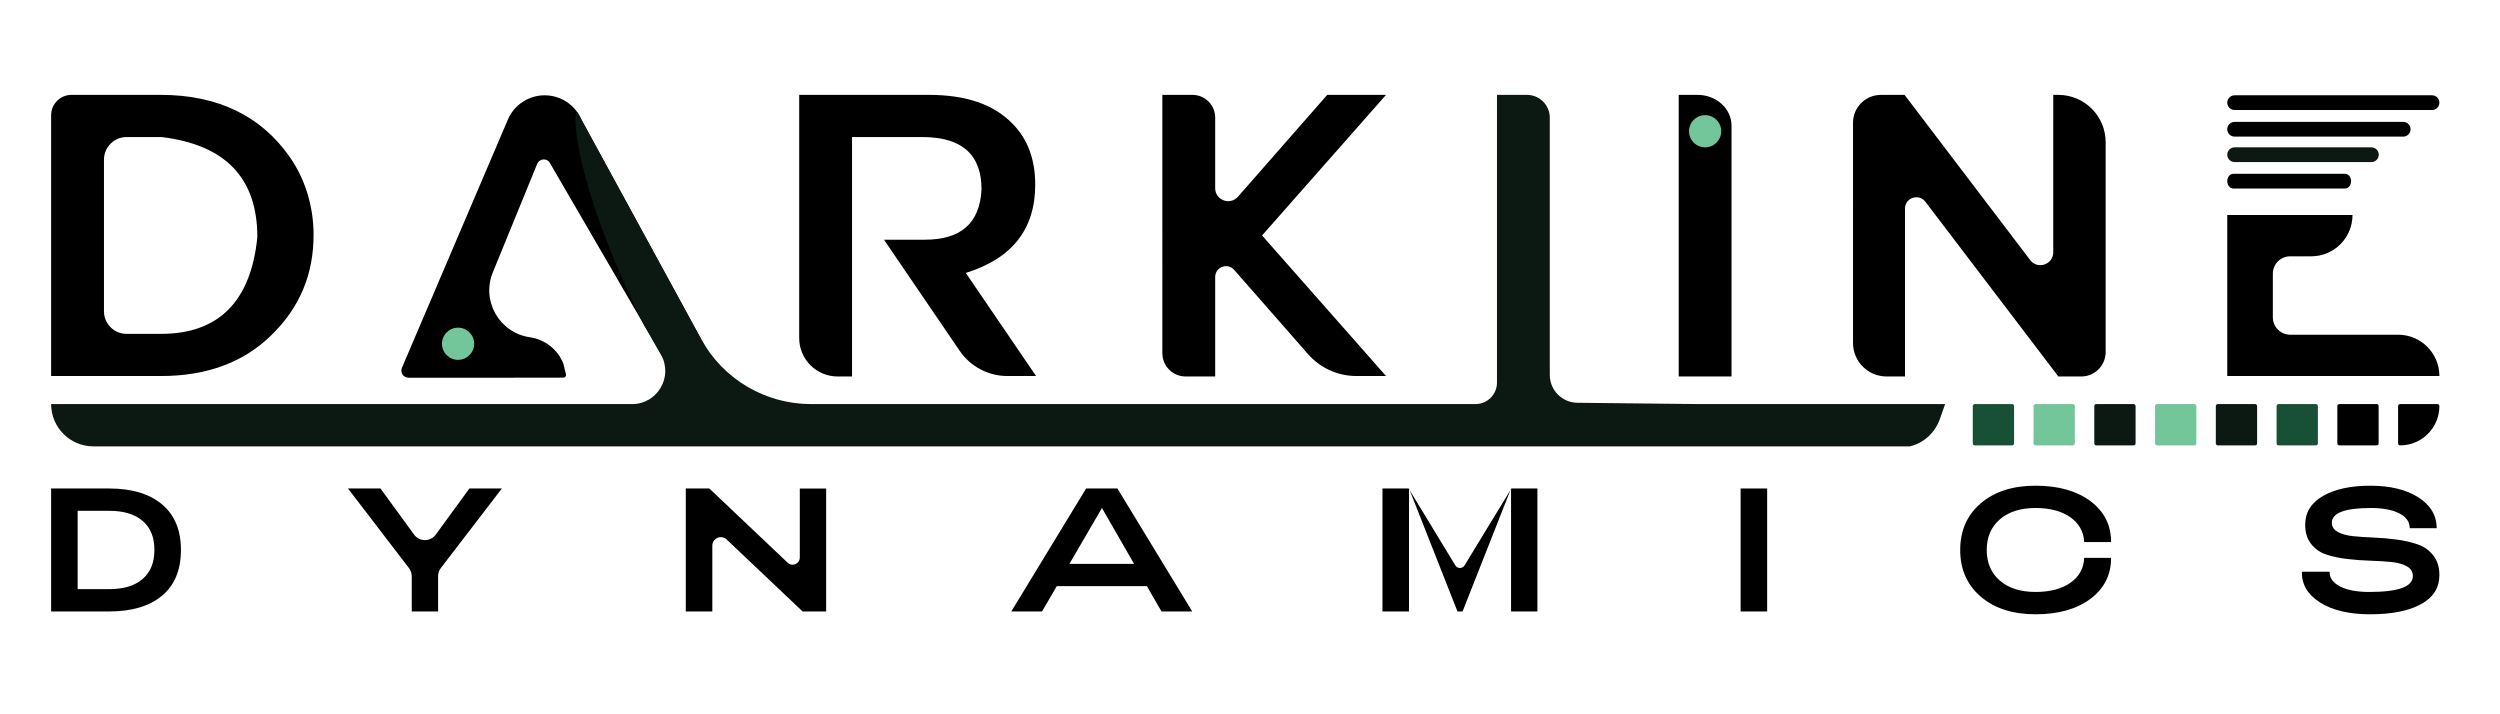 <?xml version="1.0" encoding="utf-8"?>
<!-- Generator: Adobe Illustrator 16.0.3, SVG Export Plug-In . SVG Version: 6.00 Build 0)  -->
<!DOCTYPE svg PUBLIC "-//W3C//DTD SVG 1.1//EN" "http://www.w3.org/Graphics/SVG/1.1/DTD/svg11.dtd">
<svg version="1.1" id="Layer_1" xmlns="http://www.w3.org/2000/svg" xmlns:xlink="http://www.w3.org/1999/xlink" x="0px" y="0px"
	 width="350px" height="100px" viewBox="0 0 350 100" enable-background="new 0 0 350 100" xml:space="preserve">
<g>
	<path d="M7.158,52.644V16.133c0-1.574,1.276-2.85,2.85-2.85h12.537c7.933,0,14.022,2.947,18.037,8.721
		c2.185,3.141,3.291,6.914,3.318,10.74c0.036,5.615-1.932,10.32-5.905,14.174c-3.876,3.816-9.065,5.726-15.45,5.726H7.158z
		 M36.028,33.203c0-8.289-4.476-12.941-13.421-14.016h-4.886c-1.748,0-3.166,1.418-3.166,3.165v21.226
		c0,1.748,1.417,3.165,3.166,3.165h4.825C30.598,46.743,35.131,42.207,36.028,33.203"/>
	<path d="M95.963,55.466L77.056,22.941c-0.337-0.827-1.509-0.828-1.847-0.002l-6.214,15.193c-1.636,3.996,0.92,8.467,5.193,9.086
		c2.097,0.305,3.876,1.697,4.673,3.661l0.375,1.521c0.06,0.238-0.114,0.469-0.36,0.469c-2.493,0.002-5.441,0.012-8.316,0.012H57.187
		c-0.715,0-1.199-0.73-0.918-1.389L71.104,16.74c0.879-2.063,2.906-3.399,5.145-3.399c2.245,0,4.272,1.341,5.15,3.405l21.721,39.825
		l3.193,5.855C101.769,62.427,97.677,59.674,95.963,55.466"/>
	<path d="M141.036,52.644c-2.675,0-5.176-1.323-6.682-3.533l-10.597-15.552h5.726c5.07,0,7.695-2.328,7.933-7.038
		c0-4.832-2.683-7.274-8.111-7.333h-10.02v33.519h-2.015c-2.972,0-5.381-2.409-5.381-5.381V13.283h18.191
		c5.128,0,9.006,1.311,11.632,3.996c2.146,2.146,3.219,5.008,3.219,8.586c0,6.201-3.219,10.32-9.722,12.345l9.842,14.434H141.036z"
		/>
	<path d="M183.116,49.568l-10.335-11.787c-0.921-1.053-2.655-0.4-2.655,0.998v13.927h-4.14c-1.798,0-3.256-1.458-3.256-3.256V13.283
		h4.213c1.759,0,3.183,1.424,3.183,3.183v9.88c0,1.676,2.078,2.458,3.184,1.197l12.502-14.26h8.232l-17.356,19.682l17.356,19.679
		h-4.143C187.302,52.644,184.83,51.523,183.116,49.568"/>
	<path d="M242.414,17.602v35.104h-7.396V13.283h2.654C240.291,13.283,242.414,15.217,242.414,17.602"/>
	<path d="M288.17,52.706l-18.616-24.46c-0.921-1.211-2.854-0.56-2.854,0.962v23.498h-2.581c-2.594,0-4.696-2.102-4.696-4.696V17.185
		c0-2.155,1.747-3.901,3.901-3.901h3.315l17.586,23.125c1.043,1.372,3.231,0.635,3.231-1.088V13.283h0.707
		c3.661,0,6.628,2.967,6.628,6.628v29.38c0,1.887-1.529,3.415-3.415,3.415H288.17z"/>
	<path d="M341.516,14.371L341.516,14.371c0-0.569-0.462-1.03-1.031-1.03h-27.637c-0.57,0-1.032,0.461-1.032,1.03
		c0,0.57,0.462,1.032,1.032,1.032h27.637C341.054,15.403,341.516,14.941,341.516,14.371"/>
	<path fill="#0C1913" d="M333.026,21.66L333.026,21.66c0-0.57-0.461-1.031-1.03-1.031h-19.148c-0.57,0-1.032,0.461-1.032,1.031
		s0.462,1.031,1.032,1.031h19.148C332.565,22.691,333.026,22.23,333.026,21.66"/>
	<path d="M329.151,25.364L329.151,25.364c0-0.569-0.377-1.03-0.842-1.03h-15.651c-0.465,0-0.842,0.461-0.842,1.03
		s0.377,1.03,0.842,1.03h15.651C328.774,26.395,329.151,25.934,329.151,25.364"/>
	<path d="M311.815,18.094L311.815,18.094c0,0.569,0.462,1.031,1.032,1.031h23.603c0.568,0,1.03-0.462,1.03-1.031
		c0-0.57-0.462-1.031-1.03-1.031h-23.603C312.277,17.063,311.815,17.523,311.815,18.094"/>
	<path d="M341.516,52.644L341.516,52.644h-29.7V30.101h17.535c0,3.194-2.591,5.784-5.785,5.784h-2.941
		c-1.34,0-2.427,1.086-2.427,2.426v6.123c0,1.34,1.087,2.426,2.427,2.426h15.107C338.926,46.859,341.516,49.449,341.516,52.644"/>
	<path fill="#0C1913" d="M237.846,56.571l-16.972-0.182c-2.156,0-3.903-1.747-3.903-3.902V16.485c0-1.77-1.434-3.204-3.203-3.204
		h-4.192v40.286c0,1.659-1.347,3.004-3.005,3.004h-93.031c-6.422,0-12.333-3.508-15.408-9.147L80.897,15.826
		c-0.752-1.1-1.07,8.671,9.134,29.437l2.494,4.37c1.765,3.093-0.469,6.938-4.03,6.938H7.157c0,3.271,2.652,5.923,5.922,5.923
		h254.288c0.014-0.004,0.027-0.007,0.041-0.011c1.954-0.47,3.514-1.937,4.178-3.833l0.729-2.079H237.846z"/>
	<path fill="#185036" d="M276.466,56.571h5.227c0.154,0,0.277,0.126,0.277,0.279v5.226c0,0.152-0.123,0.277-0.277,0.277h-5.227
		c-0.152,0-0.277-0.125-0.277-0.277v-5.226C276.188,56.697,276.313,56.571,276.466,56.571"/>
	<path fill="#73C699" d="M284.973,56.571h5.227c0.153,0,0.277,0.126,0.277,0.279v5.226c0,0.152-0.124,0.277-0.277,0.277h-5.227
		c-0.153,0-0.277-0.125-0.277-0.277v-5.226C284.695,56.697,284.819,56.571,284.973,56.571"/>
	<path fill="#0C1913" d="M293.479,56.571h5.226c0.154,0,0.278,0.126,0.278,0.279v5.226c0,0.152-0.124,0.277-0.278,0.277h-5.226
		c-0.153,0-0.278-0.125-0.278-0.277v-5.226C293.201,56.697,293.326,56.571,293.479,56.571"/>
	<path fill="#73C699" d="M301.985,56.571h5.227c0.153,0,0.277,0.126,0.277,0.279v5.226c0,0.152-0.124,0.277-0.277,0.277h-5.227
		c-0.153,0-0.277-0.125-0.277-0.277v-5.226C301.708,56.697,301.832,56.571,301.985,56.571"/>
	<path fill="#0C1913" d="M310.492,56.571h5.226c0.154,0,0.278,0.126,0.278,0.279v5.226c0,0.152-0.124,0.277-0.278,0.277h-5.226
		c-0.153,0-0.278-0.125-0.278-0.277v-5.226C310.214,56.697,310.339,56.571,310.492,56.571"/>
	<path fill="#185036" d="M318.998,56.571h5.227c0.154,0,0.277,0.126,0.277,0.279v5.226c0,0.152-0.123,0.277-0.277,0.277h-5.227
		c-0.152,0-0.277-0.125-0.277-0.277v-5.226C318.721,56.697,318.846,56.571,318.998,56.571"/>
	<path d="M327.505,56.571h5.226c0.153,0,0.278,0.126,0.278,0.279v5.226c0,0.152-0.125,0.277-0.278,0.277h-5.226
		c-0.153,0-0.278-0.125-0.278-0.277v-5.226C327.227,56.697,327.352,56.571,327.505,56.571"/>
	<path d="M336.012,56.571h5.225c0.154,0,0.279,0.126,0.279,0.279c0,3.039-2.465,5.503-5.504,5.503c-0.153,0-0.279-0.125-0.279-0.277
		v-5.226C335.732,56.697,335.858,56.571,336.012,56.571"/>
	<path d="M15.298,85.604H7.157V68.389h8.141c3.149,0,5.607,0.737,7.378,2.213c1.769,1.477,2.655,3.61,2.655,6.397
		c0,2.8-0.886,4.94-2.655,6.407C20.905,84.873,18.447,85.604,15.298,85.604 M10.872,71.514V82.48h4.426
		c2.017,0,3.575-0.472,4.673-1.427c1.097-0.948,1.647-2.3,1.647-4.055c0-1.773-0.55-3.13-1.647-4.07
		c-1.099-0.943-2.656-1.415-4.673-1.415H10.872z"/>
	<path d="M61.334,85.604h-3.689v-4.923c0-0.412-0.136-0.813-0.386-1.141l-8.54-11.152h4.55l4.703,6.456
		c0.75,1.028,2.286,1.028,3.036,0l4.706-6.456h4.55l-8.54,11.129c-0.252,0.328-0.389,0.73-0.389,1.144V85.604z"/>
	<path d="M99.725,85.604h-3.714V68.389h3.295l10.969,10.394c0.641,0.607,1.697,0.151,1.697-0.729v-9.664h3.689v17.216h-3.295
		l-10.636-10.078c-0.757-0.718-2.005-0.182-2.005,0.861V85.604z"/>
	<path d="M145.885,85.604h-4.304l10.477-17.216h4.378l10.476,17.216h-4.303l-2.042-3.543h-12.616L145.885,85.604z M154.271,71.12
		l-4.551,7.822h9.051L154.271,71.12z"/>
	<path d="M197.26,85.604h-3.715V68.389h3.664l6.535,10.768c0.295,0.484,0.998,0.486,1.293,0l6.56-10.768h3.64v17.216h-3.689V68.389
		l-6.788,17.216h-0.713l-6.786-17.216V85.604z"/>
	<rect x="243.688" y="68.389" width="3.714" height="17.216"/>
	<path d="M292.663,83.837c-1.927,1.438-4.488,2.163-7.685,2.163s-5.756-0.826-7.674-2.471c-1.918-1.65-2.876-3.826-2.876-6.53
		c0-2.708,0.958-4.886,2.876-6.53c1.918-1.649,4.478-2.47,7.674-2.47s5.758,0.72,7.685,2.163c1.927,1.444,2.89,3.349,2.89,5.729
		h-3.763c-0.082-1.477-0.737-2.641-1.969-3.493c-1.228-0.853-2.842-1.278-4.843-1.278c-2.099,0-3.763,0.526-4.993,1.586
		c-1.228,1.058-1.844,2.487-1.844,4.293c0,1.802,0.616,3.23,1.844,4.29c1.23,1.058,2.895,1.585,4.993,1.585
		c2.016,0,3.641-0.426,4.869-1.278c1.23-0.854,1.875-2.016,1.942-3.491h3.763C295.553,80.482,294.59,82.393,292.663,83.837"/>
	<path d="M331.823,86c-2.933,0-5.271-0.55-7.008-1.65c-1.735-1.095-2.589-2.53-2.554-4.303h3.884
		c-0.019,0.853,0.468,1.54,1.462,2.053c0.989,0.518,2.364,0.774,4.118,0.774c4.053,0,6.073-0.737,6.073-2.213
		c0-0.605-0.275-1.063-0.834-1.375c-0.56-0.312-1.278-0.515-2.163-0.605c-0.885-0.087-1.86-0.151-2.929-0.183
		c-1.067-0.032-2.135-0.11-3.207-0.233c-1.076-0.125-2.053-0.326-2.938-0.614c-0.89-0.289-1.606-0.783-2.166-1.49
		c-0.557-0.705-0.835-1.604-0.835-2.704c0-1.722,0.833-3.061,2.497-4.022c1.663-0.957,3.863-1.435,6.599-1.435
		c2.805,0,5.054,0.545,6.75,1.633c1.699,1.089,2.557,2.527,2.57,4.315h-3.784c0.013-0.865-0.463-1.558-1.439-2.067
		c-0.976-0.504-2.31-0.76-3.995-0.76c-3.64,0-5.463,0.688-5.463,2.066c0,0.56,0.279,0.985,0.838,1.291
		c0.555,0.303,1.274,0.5,2.15,0.588c0.879,0.091,1.854,0.156,2.928,0.197c1.072,0.041,2.148,0.137,3.221,0.285
		c1.073,0.146,2.049,0.374,2.929,0.687c0.875,0.313,1.594,0.828,2.149,1.548c0.559,0.725,0.839,1.632,0.839,2.73
		c0,1.775-0.856,3.132-2.572,4.07C337.229,85.526,334.856,86,331.823,86"/>
	<path fill="#73C699" d="M61.876,48.127c0-1.245,1.009-2.254,2.254-2.254c1.245,0,2.255,1.009,2.255,2.254
		c0,1.246-1.01,2.254-2.255,2.254C62.885,50.381,61.876,49.373,61.876,48.127"/>
	<path fill="#73C699" d="M236.461,18.375c0-1.245,1.009-2.254,2.254-2.254c1.246,0,2.256,1.009,2.256,2.254
		c0,1.244-1.01,2.254-2.256,2.254C237.47,20.629,236.461,19.619,236.461,18.375"/>
</g>
<g>
	<path fill="#185036" d="M420.489,261h32.054c0.945,0,1.7,0.771,1.7,1.713v32.045c0,0.935-0.755,1.702-1.7,1.702h-32.054
		c-0.933,0-1.7-0.768-1.7-1.702v-32.045C418.789,261.771,419.557,261,420.489,261"/>
	<path fill="#73C699" d="M472.658,261h32.054c0.94,0,1.7,0.771,1.7,1.713v32.045c0,0.935-0.76,1.702-1.7,1.702h-32.054
		c-0.939,0-1.7-0.768-1.7-1.702v-32.045C470.958,261.771,471.719,261,472.658,261"/>
	<path fill="#0C1913" d="M524.827,261h32.047c0.947,0,1.706,0.771,1.706,1.713v32.045c0,0.935-0.759,1.702-1.706,1.702h-32.047
		c-0.939,0-1.706-0.768-1.706-1.702v-32.045C523.121,261.771,523.888,261,524.827,261"/>
	<path fill="#73C699" d="M576.991,261h32.052c0.941,0,1.7,0.771,1.7,1.713v32.045c0,0.935-0.759,1.702-1.7,1.702h-32.052
		c-0.94,0-1.702-0.768-1.702-1.702v-32.045C575.289,261.771,576.051,261,576.991,261"/>
	<path fill="#0C1913" d="M629.16,261h32.045c0.947,0,1.709,0.771,1.709,1.713v32.045c0,0.935-0.762,1.702-1.709,1.702H629.16
		c-0.941,0-1.706-0.768-1.706-1.702v-32.045C627.454,261.771,628.219,261,629.16,261"/>
	<path fill="#185036" d="M681.323,261h32.051c0.947,0,1.702,0.771,1.702,1.713v32.045c0,0.935-0.755,1.702-1.702,1.702h-32.051
		c-0.936,0-1.7-0.768-1.7-1.702v-32.045C679.623,261.771,680.388,261,681.323,261"/>
	<path d="M785.66,261h32.041c0.945,0,1.713,0.771,1.713,1.713c0,18.636-15.115,33.747-33.754,33.747
		c-0.94,0-1.712-0.768-1.712-1.702v-32.045C783.948,261.771,784.72,261,785.66,261"/>
</g>
<g>
	<g>
		<path d="M714.308,267.488L574.218,26.497c-2.497-6.122-11.179-6.136-13.683-0.015l-46.048,112.572
			c-12.12,29.608,6.815,62.733,38.479,67.321c15.542,2.257,28.719,12.575,34.629,27.134l2.779,11.258
			c0.434,1.766-0.854,3.474-2.67,3.474c-18.473,0.015-40.317,0.087-61.611,0.087h-99.086c-5.304,0-8.885-5.412-6.809-10.289
			L530.116-19.45c6.52-15.282,21.533-25.18,38.125-25.18c16.635,0,31.655,9.927,38.153,25.224L767.33,275.679l23.661,43.386
			C757.324,319.064,727.014,298.659,714.308,267.488"/>
		<path fill="#73C699" d="M461.754,213.104c0-9.218,7.467-16.699,16.699-16.699c9.219,0,16.7,7.481,16.7,16.699
			c0,9.233-7.481,16.7-16.7,16.7C469.221,229.805,461.754,222.338,461.754,213.104"/>
	</g>
	<g>
		<path d="M818.4-13.068V247.04h-54.804V-45.064h19.667C802.67-45.064,818.4-30.737,818.4-13.068"/>
		<path fill="#73C699" d="M774.291-7.337c0-9.219,7.475-16.7,16.7-16.7c9.232,0,16.714,7.481,16.714,16.7
			c0,9.218-7.481,16.7-16.714,16.7C781.766,9.363,774.291,1.881,774.291-7.337"/>
	</g>
</g>
<g>
	<path d="M7.158,227.644v-36.511c0-1.574,1.276-2.85,2.85-2.85h12.537c7.933,0,14.022,2.947,18.037,8.721
		c2.185,3.141,3.291,6.914,3.318,10.74c0.036,5.615-1.932,10.32-5.905,14.174c-3.876,3.816-9.065,5.726-15.45,5.726H7.158z
		 M36.028,208.203c0-8.289-4.476-12.941-13.421-14.016h-4.886c-1.748,0-3.166,1.418-3.166,3.165v21.226
		c0,1.748,1.417,3.165,3.166,3.165h4.825C30.598,221.743,35.131,217.207,36.028,208.203"/>
	<path d="M95.963,230.466l-18.907-32.524c-0.337-0.827-1.509-0.828-1.847-0.002l-6.214,15.193c-1.636,3.996,0.92,8.467,5.193,9.086
		c2.097,0.305,3.876,1.697,4.673,3.661l0.375,1.521c0.06,0.238-0.114,0.469-0.36,0.469c-2.493,0.002-5.441,0.012-8.316,0.012H57.187
		c-0.715,0-1.199-0.73-0.918-1.389l14.835-34.752c0.879-2.063,2.906-3.399,5.145-3.399c2.245,0,4.272,1.341,5.15,3.405
		l21.721,39.825l3.193,5.855C101.769,237.427,97.677,234.674,95.963,230.466"/>
	<path d="M141.036,227.644c-2.675,0-5.176-1.323-6.682-3.533l-10.597-15.552h5.726c5.07,0,7.695-2.328,7.933-7.038
		c0-4.832-2.683-7.274-8.111-7.333h-10.02v33.519h-2.015c-2.972,0-5.381-2.409-5.381-5.381v-34.042h18.191
		c5.128,0,9.006,1.311,11.632,3.996c2.146,2.146,3.219,5.008,3.219,8.586c0,6.201-3.219,10.32-9.722,12.345l9.842,14.434H141.036z"
		/>
	<path d="M183.116,224.568l-10.335-11.787c-0.921-1.053-2.655-0.4-2.655,0.998v13.927h-4.14c-1.798,0-3.256-1.458-3.256-3.256
		v-36.167h4.213c1.759,0,3.183,1.424,3.183,3.183v9.88c0,1.676,2.078,2.458,3.184,1.197l12.502-14.26h8.232l-17.356,19.682
		l17.356,19.679h-4.143C187.302,227.644,184.83,226.523,183.116,224.568"/>
	<path d="M242.414,192.602v35.104h-7.396v-39.423h2.654C240.291,188.283,242.414,190.217,242.414,192.602"/>
	<path d="M288.17,227.706l-18.616-24.46c-0.921-1.211-2.854-0.56-2.854,0.962v23.498h-2.581c-2.594,0-4.696-2.102-4.696-4.696
		v-30.825c0-2.155,1.747-3.901,3.901-3.901h3.315l17.586,23.125c1.043,1.372,3.231,0.635,3.231-1.088v-22.037h0.707
		c3.661,0,6.628,2.967,6.628,6.628v29.38c0,1.887-1.529,3.415-3.415,3.415H288.17z"/>
	<path d="M341.516,189.371L341.516,189.371c0-0.569-0.462-1.03-1.031-1.03h-27.637c-0.57,0-1.032,0.461-1.032,1.03
		c0,0.57,0.462,1.032,1.032,1.032h27.637C341.054,190.403,341.516,189.941,341.516,189.371"/>
	<path fill="#0C1913" d="M333.026,196.66L333.026,196.66c0-0.57-0.461-1.031-1.03-1.031h-19.148c-0.57,0-1.032,0.461-1.032,1.031
		s0.462,1.031,1.032,1.031h19.148C332.565,197.691,333.026,197.23,333.026,196.66"/>
	<path d="M329.151,200.364L329.151,200.364c0-0.569-0.377-1.03-0.842-1.03h-15.651c-0.465,0-0.842,0.461-0.842,1.03
		s0.377,1.03,0.842,1.03h15.651C328.774,201.395,329.151,200.934,329.151,200.364"/>
	<path d="M311.815,193.094L311.815,193.094c0,0.569,0.462,1.031,1.032,1.031h23.603c0.568,0,1.03-0.462,1.03-1.031
		c0-0.57-0.462-1.031-1.03-1.031h-23.603C312.277,192.063,311.815,192.523,311.815,193.094"/>
	<path d="M341.516,227.644L341.516,227.644h-29.7v-22.543h17.535c0,3.194-2.591,5.784-5.785,5.784h-2.941
		c-1.34,0-2.427,1.086-2.427,2.426v6.123c0,1.34,1.087,2.426,2.427,2.426h15.107C338.926,221.859,341.516,224.449,341.516,227.644"
		/>
	<path fill="#0C1913" d="M237.846,231.571l-16.972-0.182c-2.156,0-3.903-1.747-3.903-3.902v-36.002c0-1.77-1.434-3.204-3.203-3.204
		h-4.192v40.286c0,1.659-1.347,3.004-3.005,3.004h-93.031c-6.422,0-12.333-3.508-15.408-9.147l-17.234-31.598
		c-0.752-1.1-1.07,8.671,9.134,29.437l2.494,4.37c1.765,3.093-0.469,6.938-4.03,6.938H7.157c0,3.271,2.652,5.923,5.922,5.923
		h254.288c0.014-0.004,0.027-0.007,0.041-0.011c1.954-0.47,3.514-1.937,4.178-3.833l0.729-2.079H237.846z"/>
	<path fill="#185036" d="M276.466,231.571h5.227c0.154,0,0.277,0.126,0.277,0.279v5.226c0,0.152-0.123,0.277-0.277,0.277h-5.227
		c-0.152,0-0.277-0.125-0.277-0.277v-5.226C276.188,231.697,276.313,231.571,276.466,231.571"/>
	<path fill="#73C699" d="M284.973,231.571h5.227c0.153,0,0.277,0.126,0.277,0.279v5.226c0,0.152-0.124,0.277-0.277,0.277h-5.227
		c-0.153,0-0.277-0.125-0.277-0.277v-5.226C284.695,231.697,284.819,231.571,284.973,231.571"/>
	<path fill="#0C1913" d="M293.479,231.571h5.226c0.154,0,0.278,0.126,0.278,0.279v5.226c0,0.152-0.124,0.277-0.278,0.277h-5.226
		c-0.153,0-0.278-0.125-0.278-0.277v-5.226C293.201,231.697,293.326,231.571,293.479,231.571"/>
	<path fill="#73C699" d="M301.985,231.571h5.227c0.153,0,0.277,0.126,0.277,0.279v5.226c0,0.152-0.124,0.277-0.277,0.277h-5.227
		c-0.153,0-0.277-0.125-0.277-0.277v-5.226C301.708,231.697,301.832,231.571,301.985,231.571"/>
	<path fill="#0C1913" d="M310.492,231.571h5.226c0.154,0,0.278,0.126,0.278,0.279v5.226c0,0.152-0.124,0.277-0.278,0.277h-5.226
		c-0.153,0-0.278-0.125-0.278-0.277v-5.226C310.214,231.697,310.339,231.571,310.492,231.571"/>
	<path fill="#185036" d="M318.998,231.571h5.227c0.154,0,0.277,0.126,0.277,0.279v5.226c0,0.152-0.123,0.277-0.277,0.277h-5.227
		c-0.152,0-0.277-0.125-0.277-0.277v-5.226C318.721,231.697,318.846,231.571,318.998,231.571"/>
	<path d="M327.505,231.571h5.226c0.153,0,0.278,0.126,0.278,0.279v5.226c0,0.152-0.125,0.277-0.278,0.277h-5.226
		c-0.153,0-0.278-0.125-0.278-0.277v-5.226C327.227,231.697,327.352,231.571,327.505,231.571"/>
	<path d="M336.012,231.571h5.225c0.154,0,0.279,0.126,0.279,0.279c0,3.039-2.465,5.503-5.504,5.503
		c-0.153,0-0.279-0.125-0.279-0.277v-5.226C335.732,231.697,335.858,231.571,336.012,231.571"/>
	<path d="M15.298,260.604H7.157v-17.216h8.141c3.149,0,5.607,0.737,7.378,2.213c1.769,1.477,2.655,3.61,2.655,6.397
		c0,2.8-0.886,4.94-2.655,6.407C20.905,259.873,18.447,260.604,15.298,260.604 M10.872,246.514v10.967h4.426
		c2.017,0,3.575-0.472,4.673-1.427c1.097-0.948,1.647-2.3,1.647-4.055c0-1.773-0.55-3.13-1.647-4.07
		c-1.099-0.943-2.656-1.415-4.673-1.415H10.872z"/>
	<path d="M61.334,260.604h-3.689v-4.923c0-0.412-0.136-0.813-0.386-1.141l-8.54-11.152h4.55l4.703,6.456
		c0.75,1.028,2.286,1.028,3.036,0l4.706-6.456h4.55l-8.54,11.129c-0.252,0.328-0.389,0.73-0.389,1.144V260.604z"/>
	<path d="M99.725,260.604h-3.714v-17.216h3.295l10.969,10.394c0.641,0.607,1.697,0.151,1.697-0.729v-9.664h3.689v17.216h-3.295
		l-10.636-10.078c-0.757-0.718-2.005-0.182-2.005,0.861V260.604z"/>
	<path d="M145.885,260.604h-4.304l10.477-17.216h4.378l10.476,17.216h-4.303l-2.042-3.543h-12.616L145.885,260.604z M154.271,246.12
		l-4.551,7.822h9.051L154.271,246.12z"/>
	<path d="M197.26,260.604h-3.715v-17.216h3.664l6.535,10.768c0.295,0.484,0.998,0.486,1.293,0l6.56-10.768h3.64v17.216h-3.689
		v-17.216l-6.788,17.216h-0.713l-6.786-17.216V260.604z"/>
	<rect x="243.688" y="243.389" width="3.714" height="17.216"/>
	<path d="M292.663,258.837c-1.927,1.438-4.488,2.163-7.685,2.163s-5.756-0.826-7.674-2.471c-1.918-1.65-2.876-3.826-2.876-6.53
		c0-2.708,0.958-4.886,2.876-6.53c1.918-1.649,4.478-2.47,7.674-2.47s5.758,0.72,7.685,2.163c1.927,1.444,2.89,3.349,2.89,5.729
		h-3.763c-0.082-1.477-0.737-2.641-1.969-3.493c-1.228-0.853-2.842-1.278-4.843-1.278c-2.099,0-3.763,0.526-4.993,1.586
		c-1.228,1.058-1.844,2.487-1.844,4.293c0,1.802,0.616,3.23,1.844,4.29c1.23,1.058,2.895,1.585,4.993,1.585
		c2.016,0,3.641-0.426,4.869-1.278c1.23-0.854,1.875-2.016,1.942-3.491h3.763C295.553,255.482,294.59,257.393,292.663,258.837"/>
	<path d="M331.823,261c-2.933,0-5.271-0.55-7.008-1.65c-1.735-1.095-2.589-2.53-2.554-4.303h3.884
		c-0.019,0.853,0.468,1.54,1.462,2.053c0.989,0.518,2.364,0.774,4.118,0.774c4.053,0,6.073-0.737,6.073-2.213
		c0-0.605-0.275-1.063-0.834-1.375c-0.56-0.312-1.278-0.515-2.163-0.605c-0.885-0.087-1.86-0.151-2.929-0.183
		c-1.067-0.032-2.135-0.11-3.207-0.233c-1.076-0.125-2.053-0.326-2.938-0.614c-0.89-0.289-1.606-0.783-2.166-1.49
		c-0.557-0.705-0.835-1.604-0.835-2.704c0-1.722,0.833-3.061,2.497-4.022c1.663-0.957,3.863-1.435,6.599-1.435
		c2.805,0,5.054,0.545,6.75,1.633c1.699,1.089,2.557,2.527,2.57,4.315h-3.784c0.013-0.865-0.463-1.558-1.439-2.067
		c-0.976-0.504-2.31-0.76-3.995-0.76c-3.64,0-5.463,0.688-5.463,2.066c0,0.56,0.279,0.985,0.838,1.291
		c0.555,0.303,1.274,0.5,2.15,0.588c0.879,0.091,1.854,0.156,2.928,0.197c1.072,0.041,2.148,0.137,3.221,0.285
		c1.073,0.146,2.049,0.374,2.929,0.687c0.875,0.313,1.594,0.828,2.149,1.548c0.559,0.725,0.839,1.632,0.839,2.73
		c0,1.775-0.856,3.132-2.572,4.07C337.229,260.526,334.856,261,331.823,261"/>
	<path fill="#73C699" d="M61.876,223.127c0-1.245,1.009-2.254,2.254-2.254c1.245,0,2.255,1.009,2.255,2.254
		c0,1.246-1.01,2.254-2.255,2.254C62.885,225.381,61.876,224.373,61.876,223.127"/>
	<path fill="#73C699" d="M236.461,193.375c0-1.245,1.009-2.254,2.254-2.254c1.246,0,2.256,1.009,2.256,2.254
		c0,1.244-1.01,2.254-2.256,2.254C237.47,195.629,236.461,194.619,236.461,193.375"/>
</g>
</svg>

